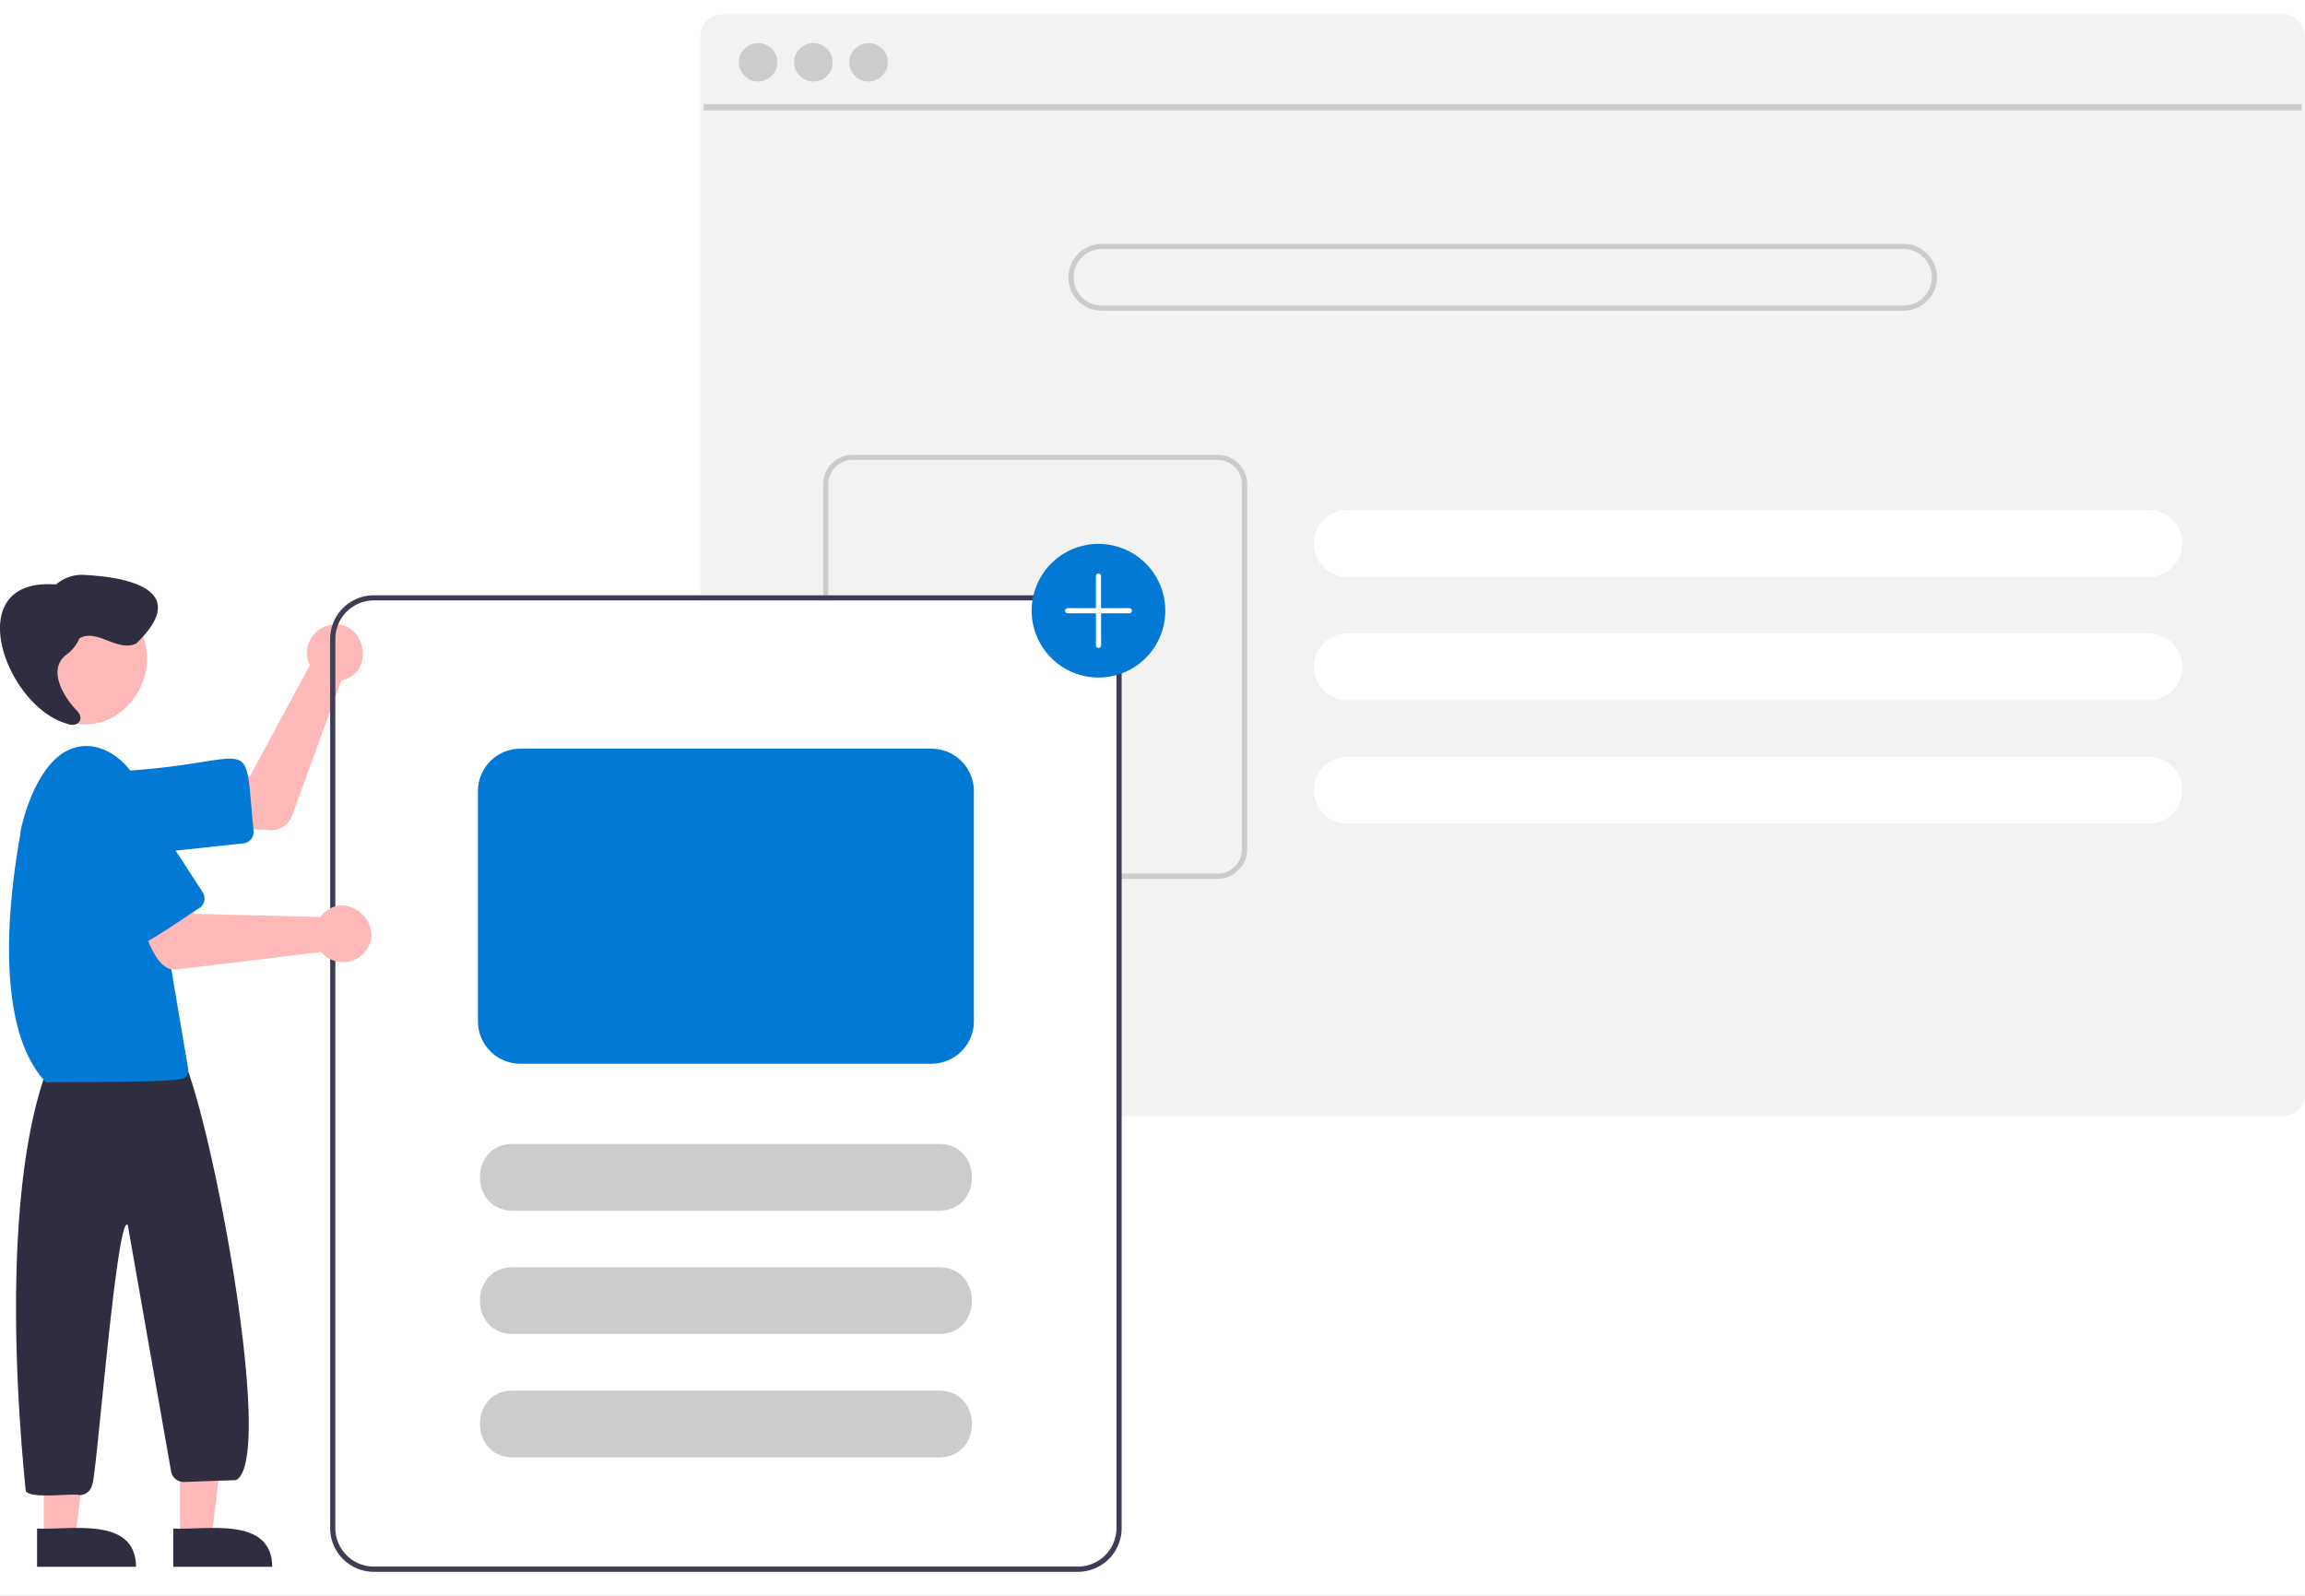 <svg xmlns="http://www.w3.org/2000/svg" xmlns:xlink="http://www.w3.org/1999/xlink" width="195" height="135" viewBox="0 0 195 135">
  <rect x="0" y="0" width="195" height="135" fill="#808080" stroke="none"/>
  <defs>
    <clipPath id="clip-july-2020">
      <rect width="195" height="135"/>
    </clipPath>
  </defs>
  <g id="july-2020" clip-path="url(#clip-july-2020)">
    <rect width="195" height="135" fill="#fff"/>
    <g id="Group_6889" data-name="Group 6889" transform="translate(0 1.205)">
      <path id="Path_36566" data-name="Path 36566" d="M557.923,146.935H425.975a1.9,1.9,0,0,0-1.9,1.9v47.695h31.933a3.265,3.265,0,0,1,3.261,3.261v40.352h98.65a1.894,1.894,0,0,0,1.441-.665.44.44,0,0,0,.041-.052,1.776,1.776,0,0,0,.272-.459,1.85,1.85,0,0,0,.143-.72V148.831a1.9,1.9,0,0,0-1.9-1.9Z" transform="translate(-364.821 -146.935)" fill="#f2f2f2"/>
      <rect id="Rectangle_3064" data-name="Rectangle 3064" width="135.199" height="0.542" transform="translate(59.529 7.598)" fill="#ccc"/>
      <circle id="Ellipse_892" data-name="Ellipse 892" cx="1.626" cy="1.626" r="1.626" transform="translate(62.509 2.439)" fill="#ccc"/>
      <circle id="Ellipse_893" data-name="Ellipse 893" cx="1.626" cy="1.626" r="1.626" transform="translate(67.183 2.439)" fill="#ccc"/>
      <circle id="Ellipse_894" data-name="Ellipse 894" cx="1.626" cy="1.626" r="1.626" transform="translate(71.856 2.439)" fill="#ccc"/>
      <path id="Path_36567" data-name="Path 36567" d="M637.947,236.315H570.125a2.826,2.826,0,1,0,0,5.652h67.822a2.826,2.826,0,0,0,0-5.652Zm0,5.217H570.125a2.391,2.391,0,0,1,0-4.782h67.822a2.391,2.391,0,0,1,0,4.782Z" transform="translate(-476.908 -216.886)" fill="#ccc"/>
      <path id="Path_36568" data-name="Path 36568" d="M733.417,339.885H665.6a2.826,2.826,0,0,0,0,5.652h67.822a2.826,2.826,0,0,0,0-5.652Z" transform="translate(-551.625 -297.942)" fill="#fff"/>
      <path id="Path_36569" data-name="Path 36569" d="M733.417,387.885H665.6a2.826,2.826,0,0,0,0,5.652h67.822a2.826,2.826,0,0,0,0-5.652Z" transform="translate(-551.625 -335.508)" fill="#fff"/>
      <path id="Path_36570" data-name="Path 36570" d="M733.417,435.885H665.6a2.826,2.826,0,0,0,0,5.652h67.822a2.826,2.826,0,0,0,0-5.652Z" transform="translate(-551.625 -373.074)" fill="#fff"/>
      <path id="Path_36571" data-name="Path 36571" d="M505.209,318.385H474.337a2.5,2.5,0,0,0-2.5,2.5v9.823h.435v-9.823a2.066,2.066,0,0,1,2.063-2.063h30.872a2.065,2.065,0,0,1,2.063,2.063v30.872a2.065,2.065,0,0,1-2.063,2.063h-8.558v.435h8.558a2.5,2.5,0,0,0,2.5-2.5V320.883A2.5,2.5,0,0,0,505.209,318.385Z" transform="translate(-402.199 -281.116)" fill="#ccc"/>
      <path id="Path_36572" data-name="Path 36572" d="M239.519,401.807c-.109,0-4.763-.318-4.882-.322l.418-4.173,2.651-.08,5.065-9.381a2.4,2.4,0,0,1,1.652-3.391c3-.682,4.034,4.042,1.022,4.67l-4.189,11.463A1.859,1.859,0,0,1,239.519,401.807Z" transform="translate(-216.559 -332.775)" fill="#ffb8b8"/>
      <path id="Path_36573" data-name="Path 36573" d="M187.98,444.843c-4.428.011-4.817-6.682-.379-7.153,11.736-.709,10.251-3.657,11.142,5.038a.979.979,0,0,1-.868,1.077l-9.51,1.018A3.618,3.618,0,0,1,187.98,444.843Z" transform="translate(-177.288 -373.661)" fill="#0179d5"/>
      <path id="Path_36574" data-name="Path 36574" d="M167.6,374.563c6.1,3.471,1.092,12.631-5.122,9.369C156.376,380.461,161.384,371.3,167.6,374.563Z" transform="translate(-157.917 -324.542)" fill="#ffb8b8"/>
      <path id="Path_36575" data-name="Path 36575" d="M70.047,555.813h2.665l1.268-10.279H70.047Z" transform="translate(-54.82 -426.947)" fill="#ffb8b8"/>
      <path id="Path_36576" data-name="Path 36576" d="M218.892,739.309h8.376c-.032-4.322-5.634-3.076-8.376-3.236Z" transform="translate(-204.236 -607.968)" fill="#2f2e41"/>
      <path id="Path_36577" data-name="Path 36577" d="M17.047,555.813h2.665l1.268-10.279H17.047Z" transform="translate(-13.341 -426.947)" fill="#ffb8b8"/>
      <path id="Path_36578" data-name="Path 36578" d="M165.892,739.309h8.376c-.032-4.322-5.634-3.076-8.376-3.236Z" transform="translate(-162.757 -607.968)" fill="#2f2e41"/>
      <path id="Path_36579" data-name="Path 36579" d="M163.092,588.59c-.644-.177-4.144.358-4.557-.344-1.443-14.458-1.122-28.607,2.08-36.382l11.01-.674c2.462,4.494,8.121,34.318,4.707,36.132l-4.39.157a1.091,1.091,0,0,1-1.1-.832l-3.673-20.894c-.915-1.278-2.712,22-3.009,21.917A1.082,1.082,0,0,1,163.092,588.59Z" transform="translate(-156.357 -463.314)" fill="#2f2e41"/>
      <path id="Path_36580" data-name="Path 36580" d="M158.135,460.189c-5.559-5.816-2.013-21.407-2.192-21.075.015-.382,1.274-6.264,4.531-7.229,2.584-.853,5.444,1.7,5.8,4.278l3.871,22.858a.8.8,0,0,1-.22.691C170.111,460.3,158.407,460.07,158.135,460.189Z" transform="translate(-154.227 -369.812)" fill="#0179d5"/>
      <path id="Path_36581" data-name="Path 36581" d="M157.183,371.764a3.5,3.5,0,0,0,1.013-1.32c1.5-.853,3.217,1.211,4.8.44,4.476-4.3-.125-5.565-4.248-5.792a3.369,3.369,0,0,0-2.539.8c-8.235-.629-4.286,10.322.912,11.768.918.4,1.606-.412.8-1.151C156.8,375.331,155.411,372.969,157.183,371.764Z" transform="translate(-151.471 -317.651)" fill="#2f2e41"/>
      <path id="Path_36582" data-name="Path 36582" d="M343.236,373.065H283.675a3.7,3.7,0,0,0-3.7,3.7v75.212a3.7,3.7,0,0,0,3.7,3.7h59.561a3.7,3.7,0,0,0,3.7-3.7V376.76A3.7,3.7,0,0,0,343.236,373.065Zm3.261,78.908a3.265,3.265,0,0,1-3.261,3.261H283.675a3.265,3.265,0,0,1-3.261-3.261V376.76a3.265,3.265,0,0,1,3.261-3.261h59.561a3.265,3.265,0,0,1,3.261,3.261Z" transform="translate(-252.045 -323.91)" fill="#3f3d56"/>
      <path id="Path_36583" data-name="Path 36583" d="M206.9,493.36c-1.963.222-2.825-4.346-3.575-5.51l3.909-1.518,1.272,2.327,10.658.265a2.323,2.323,0,0,1,.207-.243h0c2.114-2.213,5.556,1.1,3.45,3.311a2.4,2.4,0,0,1-3.586-.1C218.976,491.907,207.162,493.367,206.9,493.36Z" transform="translate(-192.056 -412.555)" fill="#ffb8b8"/>
      <path id="Path_36584" data-name="Path 36584" d="M182.508,458.219c-.654.63-5.672-8.211-6.038-8.461-2.536-3.941,3.434-7.832,6.013-3.912l5.216,8.017a.979.979,0,0,1-.286,1.353C187.175,455.327,182.676,458.458,182.508,458.219Z" transform="translate(-170.555 -379.594)" fill="#0179d5"/>
      <path id="Path_36585" data-name="Path 36585" d="M377.091,592.217H341.006c-3.686-.018-3.7-5.633,0-5.652h36.084C380.774,586.582,380.794,592.2,377.091,592.217Z" transform="translate(-297.637 -491)" fill="#ccc"/>
      <path id="Path_36586" data-name="Path 36586" d="M377.091,640.217H341.006c-3.686-.018-3.7-5.633,0-5.652h36.084C380.774,634.582,380.794,640.2,377.091,640.217Z" transform="translate(-297.637 -528.565)" fill="#ccc"/>
      <path id="Path_36587" data-name="Path 36587" d="M377.091,688.217H341.006c-3.686-.018-3.7-5.633,0-5.652h36.084C380.774,682.582,380.794,688.2,377.091,688.217Z" transform="translate(-297.637 -566.131)" fill="#ccc"/>
      <path id="Path_36588" data-name="Path 36588" d="M558.631,364.369a5.652,5.652,0,1,1,5.652-5.652A5.652,5.652,0,0,1,558.631,364.369Z" transform="translate(-465.701 -308.257)" fill="#0179d5"/>
      <path id="Path_36589" data-name="Path 36589" d="M571.414,367.5h-2.391v-2.717a.217.217,0,0,0-.435,0V367.5H566.2a.217.217,0,0,0,0,.435h2.391v2.717a.217.217,0,1,0,.435,0v-2.717h2.391a.217.217,0,1,0,0-.435Z" transform="translate(-475.875 -317.257)" fill="#fff"/>
      <path id="Path_36590" data-name="Path 36590" d="M375.847,459.416h-34.78a3.591,3.591,0,0,1-3.587-3.587V436.352a3.591,3.591,0,0,1,3.587-3.587h34.78a3.591,3.591,0,0,1,3.587,3.587v19.477A3.591,3.591,0,0,1,375.847,459.416Z" transform="translate(-297.046 -370.632)" fill="#0179d5"/>
    </g>
  </g>
</svg>

